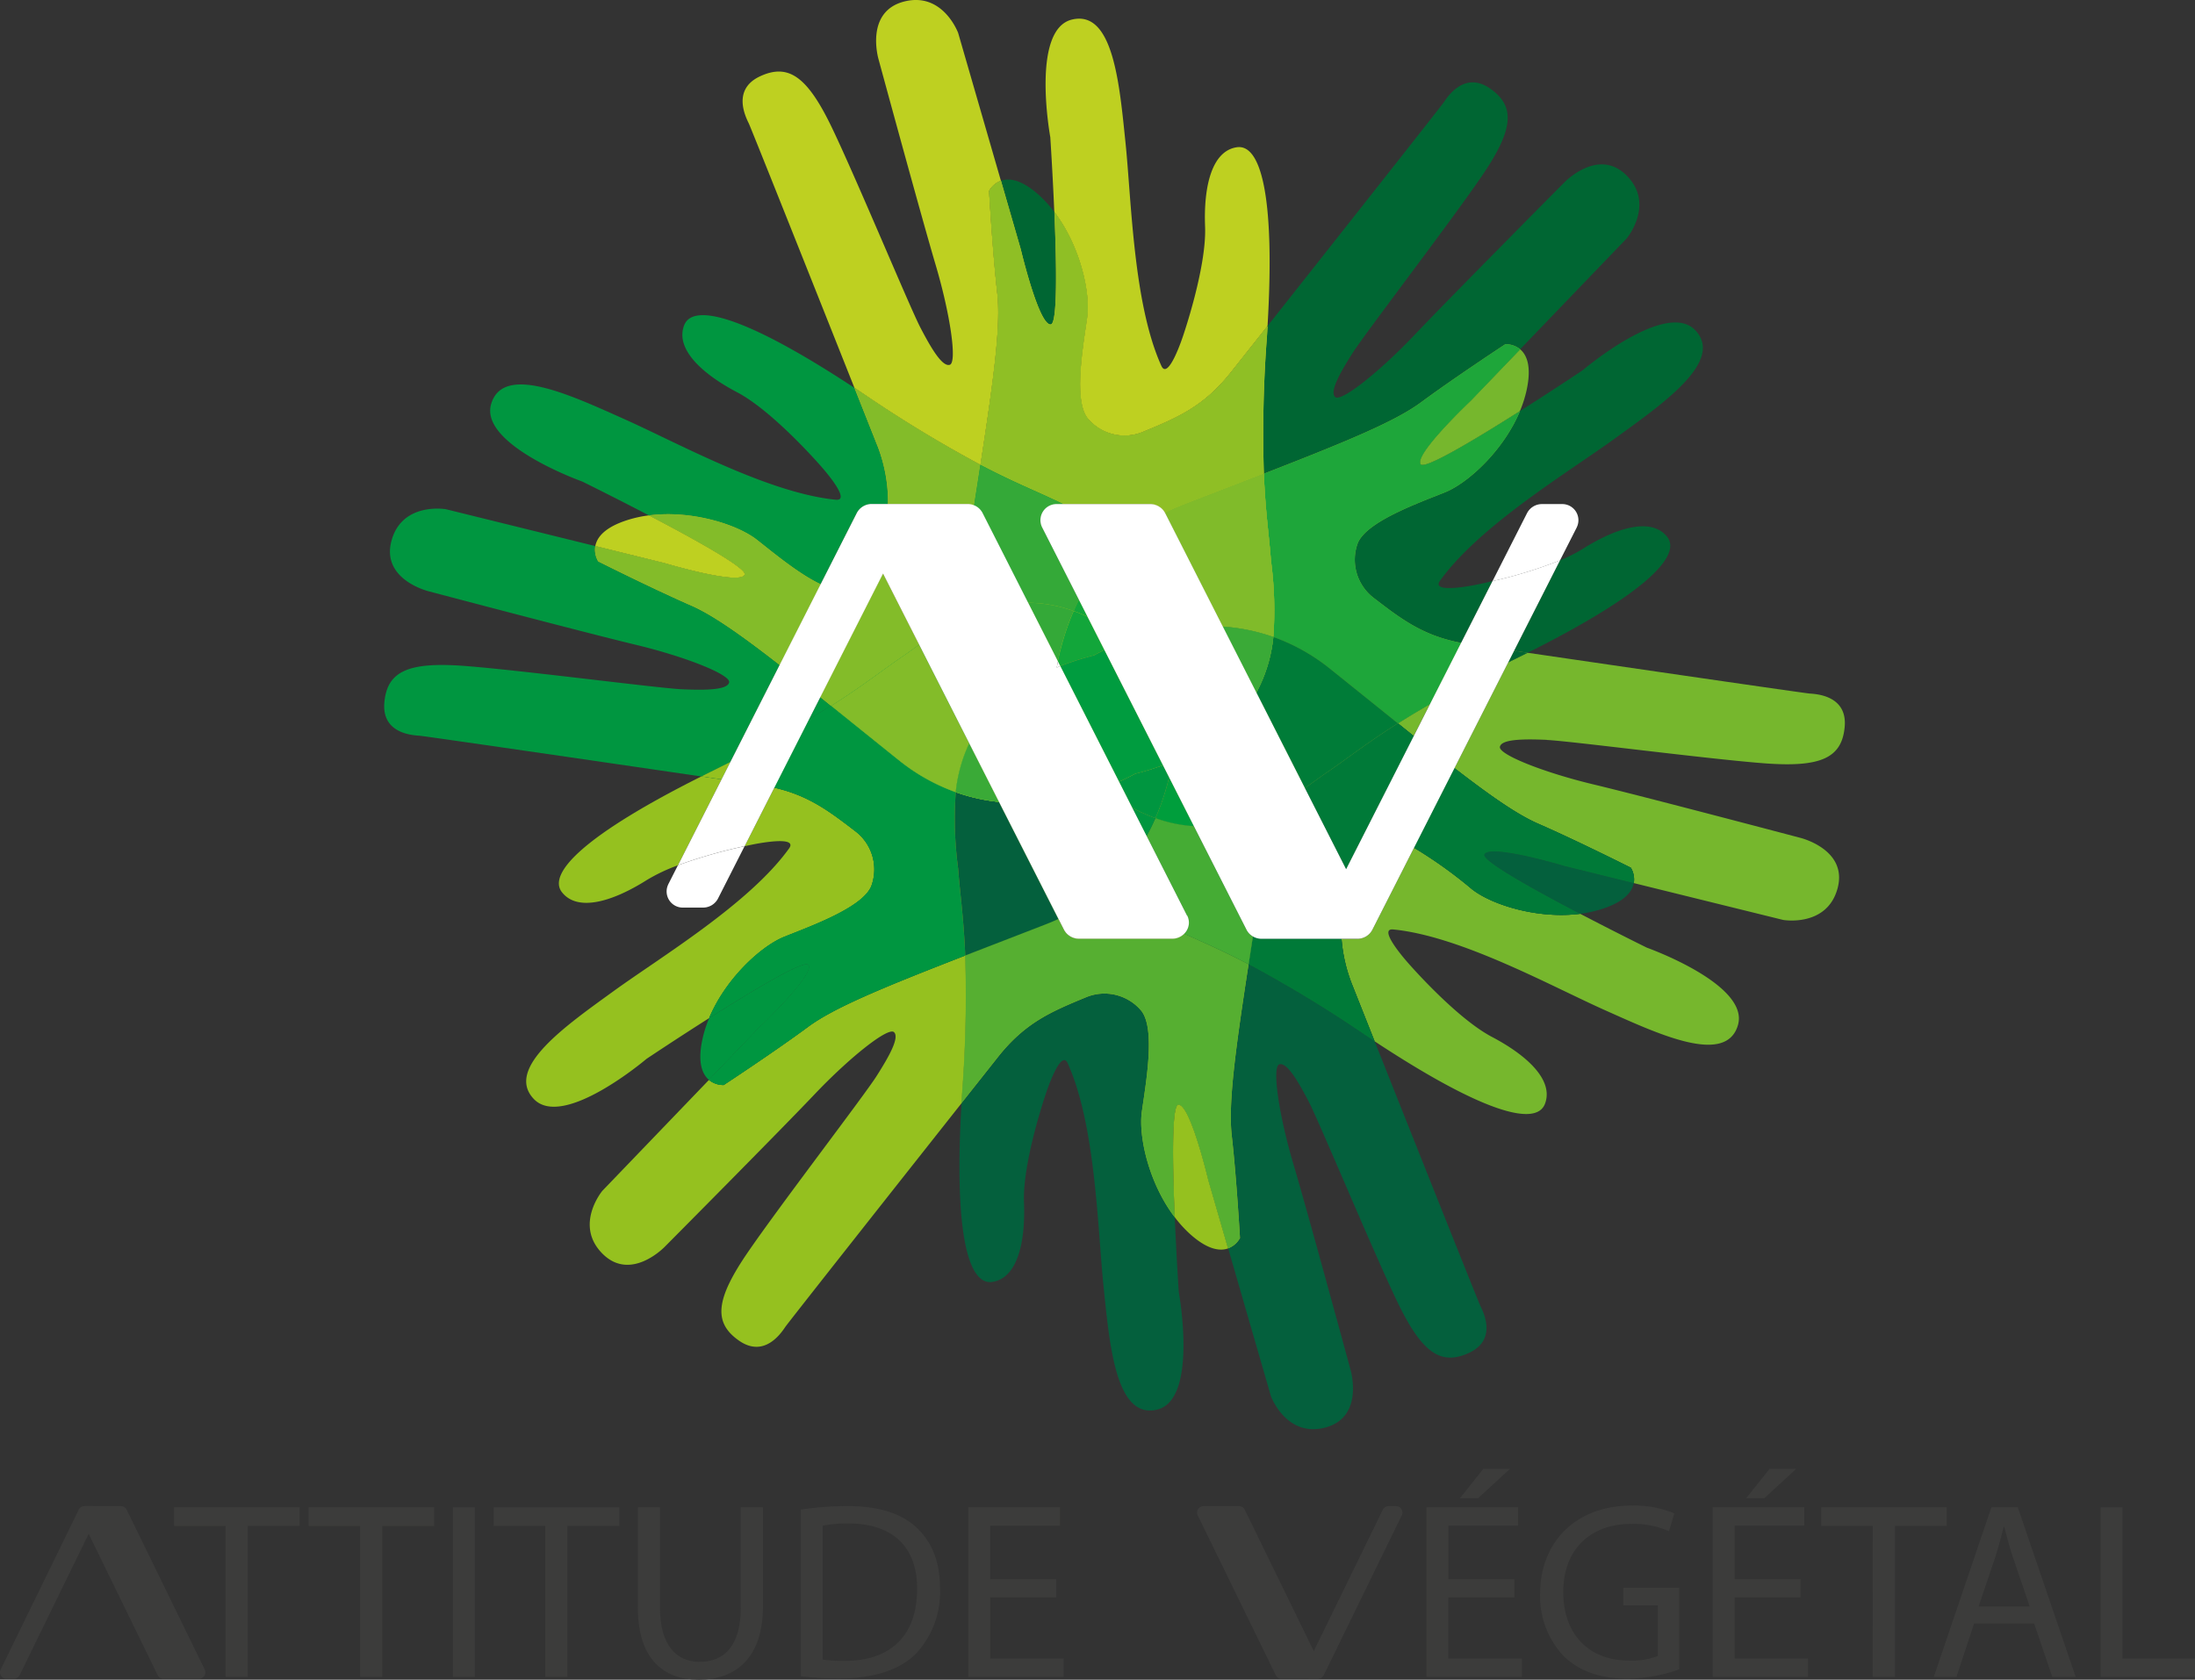 <svg xmlns="http://www.w3.org/2000/svg" width="299.165" height="229" viewBox="0 0 299.165 229"><rect x="0" y="0" width="299.165" height="229" fill="#333333" stroke="none"/><g id="logo_AV_final" data-name="logo AV final" transform="translate(39.999 0.007)"><g id="Calque_1" data-name="Calque 1" transform="translate(-39.999 -0.007)"><g id="Groupe_1" data-name="Groupe 1" transform="translate(52.366)"><path id="Tracé_1" data-name="Tracé 1" d="M324.4 46.462c-.577 4.024-1.864 11.222.063 13.7A6.546 6.546.0 00332.068 62c4.672-1.927 8.218-3.425 11.906-8.07.814-1.024 2.647-3.34 5.021-6.344 1.046-17.7-.917-24.859-4.194-24.367-3.367.505-4.538 5.253-4.319 10.829s-3.014 14.929-3.014 14.929-2 6.139-2.946 4.042c-3.827-8.455-4.069-22.552-4.891-30.474s-1.663-18.1-7.3-16.731-2.946 16.033-2.946 16.033.317 4.775.545 10.194c3.51 4.614 4.958 10.985 4.467 14.415z" transform="translate(-228.602 -3.143)" fill="#bed021"/><path id="Tracé_2" data-name="Tracé 2" d="M258.806 63.368c1.82-11.808 2.79-19.006 2.289-23.4-.644-5.683-1.118-13.941-1.118-13.941a3.1 3.1.0 011.614-1.395L255.766 4.489S253.678-1.2 248.34.219s-3.425 7.865-3.425 7.865 5.786 21.3 7.775 28.006 2.96 13.31 1.936 13.637-2.562-2.289-4.01-5.075-8.692-20.236-12.04-27.215-5.915-8.844-9.8-7.046-1.963 5.562-1.551 6.42c.322.666 9.394 23.446 14.4 36.054.389.259.782.519 1.185.787a175.262 175.262.0 0015.99 9.716z" transform="translate(-177.539 0.007)" fill="#bed021"/><path id="Tracé_3" data-name="Tracé 3" d="M201.837 165.219c.344-.858-6.787-4.811-13.042-8.079a16.067 16.067.0 00-2.924.635c-3.17 1.006-4.18 2.4-4.391 3.55l9.438 2.329s10.31 3.085 10.923 1.569z" transform="translate(-152.707 -86.879)" fill="#bed021"/><path id="Tracé_4" data-name="Tracé 4" d="M185.8 126.735c2.267 1.779 5.732 4.663 8.669 6.045l4.923-9.7a2.293 2.293.0 012.048-1.23h2.209a21.107 21.107.0 00-1.592-8.325c-.478-1.216-1.569-3.961-2.982-7.52-14.8-9.756-21.984-11.638-23.2-8.549-1.243 3.17 2.28 6.555 7.216 9.152s11.419 10.073 11.419 10.073 4.315 4.8 2.025 4.574c-9.237-.912-21.564-7.753-28.838-11s-16.5-7.61-18.134-2.048 12.412 10.565 12.412 10.565 4.288 2.11 9.09 4.619c5.754-.733 12 1.207 14.728 3.344z" transform="translate(-134.989 -53.126)" fill="#009640"/><path id="Tracé_5" data-name="Tracé 5" d="M164.31 189.619l6.711-13.225c-5.379-4.18-9.179-6.841-12.1-8.115-5.24-2.285-12.631-6-12.631-6a3.062 3.062.0 01-.4-2.092l-20.361-5.025s-5.969-1.033-7.413 4.3 5.1 6.9 5.1 6.9 21.34 5.642 28.141 7.27 13.006 4.091 12.778 5.142-3.264 1.073-6.4.939-21.872-2.589-29.589-3.179-10.614.7-11 4.958 3.836 4.484 4.784 4.551c.738.054 25 3.59 38.424 5.557.42-.21.841-.42 1.274-.635.934-.461 1.82-.9 2.678-1.337z" transform="translate(-117.125 -85.74)" fill="#009640"/><path id="Tracé_6" data-name="Tracé 6" d="M246.61 215.586c1.1-.653 2.1-1.265 3.022-1.847l-1.48-1.189-1.543 3.036z" transform="translate(-188.717 -117.515)" fill="#009640"/><path id="Tracé_7" data-name="Tracé 7" d="M228.22 294.087c-.572-.729-7.561 3.47-13.52 7.257a16.286 16.286.0 00-.912 2.852c-.711 3.25-.013 4.82.876 5.575l6.738-7.011S229.231 295.375 228.22 294.087z" transform="translate(-170.408 -162.551)" fill="#009640"/><path id="Tracé_8" data-name="Tracé 8" d="M181.816 163.22s7.391 3.715 12.631 6c2.92 1.274 6.72 3.93 12.1 8.115l5.584-11c-2.937-1.377-6.4-4.261-8.669-6.045-2.723-2.142-8.973-4.082-14.728-3.344 6.255 3.268 13.386 7.221 13.042 8.079-.608 1.52-10.923-1.569-10.923-1.569l-9.438-2.329a3.09 3.09.0 00.4 2.092z" transform="translate(-152.645 -86.682)" fill="#bed021"/><path id="Tracé_9" data-name="Tracé 9" d="M181.816 163.22s7.391 3.715 12.631 6c2.92 1.274 6.72 3.93 12.1 8.115l5.584-11c-2.937-1.377-6.4-4.261-8.669-6.045-2.723-2.142-8.973-4.082-14.728-3.344 6.255 3.268 13.386 7.221 13.042 8.079-.608 1.52-10.923-1.569-10.923-1.569l-9.438-2.329a3.09 3.09.0 00.4 2.092z" transform="translate(-152.645 -86.682)" fill="#83bc29"/><path id="Tracé_10" data-name="Tracé 10" d="M265.049 134.1h10.842a2.28 2.28.0 01.9.183q.456-2.917.858-5.526a174.645 174.645.0 01-15.988-9.716c-.4-.268-.8-.528-1.185-.787 1.413 3.559 2.5 6.309 2.982 7.52a21.108 21.108.0 011.592 8.325z" transform="translate(-196.386 -65.377)" fill="#bed021"/><path id="Tracé_11" data-name="Tracé 11" d="M265.049 134.1h10.842a2.28 2.28.0 01.9.183q.456-2.917.858-5.526a174.645 174.645.0 01-15.988-9.716c-.4-.268-.8-.528-1.185-.787 1.413 3.559 2.5 6.309 2.982 7.52a21.108 21.108.0 011.592 8.325z" transform="translate(-196.386 -65.377)" fill="#83bc29"/><path id="Tracé_12" data-name="Tracé 12" d="M263.518 184.614 258.6 174.93l-8.54 16.824c.483.389.979.782 1.48 1.189 4.417-2.794 6.939-4.838 9.8-6.783.621-.42 1.35-.957 2.173-1.542z" transform="translate(-190.624 -96.715)" fill="#bed021"/><path id="Tracé_13" data-name="Tracé 13" d="M263.518 184.614 258.6 174.93l-8.54 16.824c.483.389.979.782 1.48 1.189 4.417-2.794 6.939-4.838 9.8-6.783.621-.42 1.35-.957 2.173-1.542z" transform="translate(-190.624 -96.715)" fill="#83bc29"/><path id="Tracé_14" data-name="Tracé 14" d="M358.3 336.865c-.917.13-.774 8.271-.478 15.322a16.5 16.5.0 002.012 2.231c2.459 2.24 4.167 2.419 5.267 2.03l-2.7-9.34s-2.486-10.476-4.1-10.243z" transform="translate(-250.082 -186.247)" fill="#95c11f"/><path id="Tracé_15" data-name="Tracé 15" d="M230.957 291.36c-11.137 4.328-17.853 7.087-21.407 9.716-4.6 3.4-11.513 7.941-11.513 7.941a3.081 3.081.0 01-2.012-.7l-14.531 15.121s-3.876 4.654.013 8.566 8.522-.966 8.522-.966S205.584 315.374 210.4 310.3s10.046-9.219 10.842-8.495-.7 3.362-2.388 6.014-13.185 17.646-17.554 24.031-4.7 9.546-1.2 12 5.8-1.082 6.335-1.864c.416-.613 15.608-19.856 24.023-30.5.027-.469.058-.939.089-1.422a176.278 176.278.0 00.42-18.707z" transform="translate(-151.764 -161.089)" fill="#95c11f"/><path id="Tracé_16" data-name="Tracé 16" d="M189.8 236.73c-15.85 7.941-21.072 13.221-19 15.814 2.124 2.665 6.818 1.306 11.535-1.672a24.136 24.136.0 014.265-2.021l5.946-11.719-2.745-.4z" transform="translate(-146.561 -130.884)" fill="#95c11f"/><path id="Tracé_17" data-name="Tracé 17" d="M195.61 260.505c3.774-1.511 10.65-4 11.839-6.9a6.55 6.55.0 00-2.209-7.507c-3.541-2.723-6.358-4.856-11.017-5.915l-4.046 7.976c.68-.148 1.082-.228 1.082-.228s6.318-1.337 4.976.532c-5.41 7.543-17.5 14.8-23.947 19.476s-14.839 10.489-10.842 14.683 15.358-5.468 15.358-5.468 3.97-2.66 8.544-5.562c2.24-5.352 7.046-9.792 10.261-11.084z" transform="translate(-141.056 -132.792)" fill="#95c11f"/><path id="Tracé_18" data-name="Tracé 18" d="M217.772 232.33c-.858.434-1.744.876-2.678 1.337-.434.215-.854.425-1.274.635l2.745.4 1.2-2.374z" transform="translate(-170.587 -128.452)" fill="#009640"/><path id="Tracé_19" data-name="Tracé 19" d="M217.772 232.33c-.858.434-1.744.876-2.678 1.337-.434.215-.854.425-1.274.635l2.745.4 1.2-2.374z" transform="translate(-170.587 -128.452)" fill="#95c11f"/><path id="Tracé_20" data-name="Tracé 20" d="M218.116 266.9s6.917-4.543 11.513-7.941c3.554-2.624 10.27-5.388 21.407-9.716-.21-5.222-.72-8.428-.97-11.879a50.434 50.434.0 01-.322-10.391 26.591 26.591.0 01-7.811-4.4c-3.4-2.727-6.434-5.182-9.17-7.377-.921.581-1.918 1.194-3.022 1.847l-4.73 9.318c4.659 1.06 7.471 3.192 11.017 5.915a6.55 6.55.0 012.209 7.507c-1.189 2.906-8.066 5.392-11.839 6.9-3.215 1.288-8.021 5.732-10.261 11.084 5.96-3.783 12.948-7.985 13.52-7.257 1.01 1.288-6.818 8.674-6.818 8.674L216.1 266.2a3.081 3.081.0 002.012.7z" transform="translate(-171.848 -118.98)" fill="#009640"/><path id="Tracé_21" data-name="Tracé 21" d="M218.116 266.9s6.917-4.543 11.513-7.941c3.554-2.624 10.27-5.388 21.407-9.716-.21-5.222-.72-8.428-.97-11.879a50.434 50.434.0 01-.322-10.391 26.591 26.591.0 01-7.811-4.4c-3.4-2.727-6.434-5.182-9.17-7.377-.921.581-1.918 1.194-3.022 1.847l-4.73 9.318c4.659 1.06 7.471 3.192 11.017 5.915a6.55 6.55.0 012.209 7.507c-1.189 2.906-8.066 5.392-11.839 6.9-3.215 1.288-8.021 5.732-10.261 11.084 5.96-3.783 12.948-7.985 13.52-7.257 1.01 1.288-6.818 8.674-6.818 8.674L216.1 266.2a3.081 3.081.0 002.012.7z" transform="translate(-171.848 -118.98)" fill="#009640"/><path id="Tracé_22" data-name="Tracé 22" d="M265.353 196.59c-.827.586-1.551 1.122-2.173 1.542-2.861 1.945-5.388 3.988-9.8 6.783 2.732 2.2 5.772 4.65 9.17 7.377a26.637 26.637.0 007.811 4.4 20.82 20.82.0 011.833-6.639l-6.836-13.462z" transform="translate(-192.46 -108.691)" fill="#bed021"/><path id="Tracé_23" data-name="Tracé 23" d="M265.353 196.59c-.827.586-1.551 1.122-2.173 1.542-2.861 1.945-5.388 3.988-9.8 6.783 2.732 2.2 5.772 4.65 9.17 7.377a26.637 26.637.0 007.811 4.4 20.82 20.82.0 011.833-6.639l-6.836-13.462z" transform="translate(-192.46 -108.691)" fill="#009640"/><path id="Tracé_24" data-name="Tracé 24" d="M265.353 196.59c-.827.586-1.551 1.122-2.173 1.542-2.861 1.945-5.388 3.988-9.8 6.783 2.732 2.2 5.772 4.65 9.17 7.377a26.637 26.637.0 007.811 4.4 20.82 20.82.0 011.833-6.639l-6.836-13.462z" transform="translate(-192.46 -108.691)" fill="#83bc29"/><path id="Tracé_25" data-name="Tracé 25" d="M452.485 260.036c-.344.858 6.787 4.811 13.042 8.079a16.066 16.066.0 002.924-.635c3.17-1.006 4.18-2.4 4.391-3.55L463.4 261.6s-10.31-3.085-10.923-1.569z" transform="translate(-302.538 -143.536)" fill="#04603d"/><path id="Tracé_26" data-name="Tracé 26" d="M377.185 294.03c-1.82 11.808-2.79 19.006-2.289 23.4.644 5.683 1.118 13.941 1.118 13.941a3.1 3.1.0 01-1.614 1.395l5.826 20.146s2.088 5.687 7.426 4.27 3.425-7.865 3.425-7.865-5.785-21.3-7.775-28.006-2.96-13.31-1.936-13.637 2.562 2.289 4.01 5.075 8.692 20.236 12.04 27.215 5.915 8.844 9.8 7.046 1.963-5.562 1.551-6.42c-.322-.666-9.394-23.446-14.4-36.054-.389-.259-.782-.519-1.185-.787a175.26 175.26.0 00-15.988-9.716z" transform="translate(-259.372 -162.565)" fill="#04603d"/><path id="Tracé_27" data-name="Tracé 27" d="M317.356 319c.577-4.024 1.864-11.222-.063-13.7a6.546 6.546.0 00-7.605-1.838c-4.672 1.931-8.218 3.425-11.906 8.07-.814 1.024-2.647 3.34-5.021 6.344-1.046 17.7.917 24.859 4.194 24.367 3.367-.505 4.538-5.253 4.319-10.829s3.013-14.929 3.013-14.929 2-6.139 2.946-4.042c3.827 8.455 4.069 22.552 4.891 30.475s1.663 18.1 7.3 16.731 2.946-16.033 2.946-16.033-.317-4.775-.545-10.194c-3.51-4.614-4.958-10.985-4.467-14.415z" transform="translate(-214.077 -167.474)" fill="#04603d"/><path id="Tracé_28" data-name="Tracé 28" d="M331.053 323.726s-.474-8.258-1.118-13.941c-.5-4.391.469-11.589 2.289-23.4-3.639-1.909-6.3-3.04-8.777-4.167a2.3 2.3.0 01-1.659.693h-12.7a2.288 2.288.0 01-2.048-1.23l-.751-1.475c-.554.255-1.122.5-1.717.733-4.064 1.578-7.708 2.982-10.976 4.252a173.883 173.883.0 01-.42 18.707c-.031.483-.058.952-.089 1.422 2.374-3 4.212-5.321 5.021-6.344 3.689-4.645 7.239-6.139 11.906-8.07a6.549 6.549.0 017.605 1.838c1.923 2.481.635 9.68.063 13.7-.492 3.429.957 9.8 4.467 14.415-.3-7.051-.438-15.188.478-15.322 1.618-.232 4.1 10.243 4.1 10.243l2.7 9.34a3.082 3.082.0 001.614-1.395z" transform="translate(-214.416 -154.924)" fill="#95c11f"/><path id="Tracé_29" data-name="Tracé 29" d="M331.053 323.726s-.474-8.258-1.118-13.941c-.5-4.391.469-11.589 2.289-23.4-3.639-1.909-6.3-3.04-8.777-4.167a2.3 2.3.0 01-1.659.693h-12.7a2.288 2.288.0 01-2.048-1.23l-.751-1.475c-.554.255-1.122.5-1.717.733-4.064 1.578-7.708 2.982-10.976 4.252a173.883 173.883.0 01-.42 18.707c-.031.483-.058.952-.089 1.422 2.374-3 4.212-5.321 5.021-6.344 3.689-4.645 7.239-6.139 11.906-8.07a6.549 6.549.0 017.605 1.838c1.923 2.481.635 9.68.063 13.7-.492 3.429.957 9.8 4.467 14.415-.3-7.051-.438-15.188.478-15.322 1.618-.232 4.1 10.243 4.1 10.243l2.7 9.34a3.082 3.082.0 001.614-1.395z" transform="translate(-214.416 -154.924)" fill="#56af31"/><path id="Tracé_30" data-name="Tracé 30" d="M291.137 241.55a51.083 51.083.0 00.322 10.391c.255 3.452.76 6.657.97 11.88 3.268-1.27 6.912-2.674 10.976-4.252.59-.228 1.162-.474 1.717-.733l-8.106-15.957A25.8 25.8.0 01291.137 241.55z" transform="translate(-213.241 -133.549)" fill="#009640"/><path id="Tracé_31" data-name="Tracé 31" d="M291.137 241.55a51.083 51.083.0 00.322 10.391c.255 3.452.76 6.657.97 11.88 3.268-1.27 6.912-2.674 10.976-4.252.59-.228 1.162-.474 1.717-.733l-8.106-15.957A25.8 25.8.0 01291.137 241.55z" transform="translate(-213.241 -133.549)" fill="#95c11f"/><path id="Tracé_32" data-name="Tracé 32" d="M291.137 241.55a51.083 51.083.0 00.322 10.391c.255 3.452.76 6.657.97 11.88 3.268-1.27 6.912-2.674 10.976-4.252.59-.228 1.162-.474 1.717-.733l-8.106-15.957A25.8 25.8.0 01291.137 241.55z" transform="translate(-213.241 -133.549)" fill="#04603d"/><path id="Tracé_33" data-name="Tracé 33" d="M293.183 226.7a20.591 20.591.0 00-1.833 6.639 25.853 25.853.0 005.879 1.328l-4.046-7.967z" transform="translate(-213.454 -125.339)" fill="#bed021"/><path id="Tracé_34" data-name="Tracé 34" d="M293.183 226.7a20.591 20.591.0 00-1.833 6.639 25.853 25.853.0 005.879 1.328l-4.046-7.967z" transform="translate(-213.454 -125.339)" fill="#009640"/><path id="Tracé_35" data-name="Tracé 35" d="M293.183 226.7a20.591 20.591.0 00-1.833 6.639 25.853 25.853.0 005.879 1.328l-4.046-7.967z" transform="translate(-213.454 -125.339)" fill="#95c11f"/><path id="Tracé_36" data-name="Tracé 36" d="M293.183 226.7a20.591 20.591.0 00-1.833 6.639 25.853 25.853.0 005.879 1.328l-4.046-7.967z" transform="translate(-213.454 -125.339)" fill="#3aaa37"/><path id="Tracé_37" data-name="Tracé 37" d="M430.512 214.66c-1.654.952-3.1 1.829-4.382 2.638l2.159 1.73 2.218-4.368z" transform="translate(-287.973 -118.682)" fill="#76b82d"/><path id="Tracé_38" data-name="Tracé 38" d="M455.969 210.928c3.134.139 21.872 2.589 29.589 3.179s10.614-.7 11-4.958-3.836-4.484-4.784-4.551c-.738-.054-25-3.59-38.424-5.557-.42.21-.841.42-1.274.635-.474.232-.934.461-1.39.689l-7.315 14.4c5.021 3.876 8.616 6.362 11.41 7.583 5.24 2.285 12.631 6 12.631 6a3.061 3.061.0 01.4 2.092l20.361 5.025s5.969 1.033 7.413-4.3-5.1-6.9-5.1-6.9-21.34-5.642-28.141-7.27-13.006-4.091-12.778-5.142 3.264-1.073 6.4-.939z" transform="translate(-297.505 -110.046)" fill="#76b72d"/><path id="Tracé_39" data-name="Tracé 39" d="M432.979 122.184c.572.729 7.56-3.47 13.52-7.256a16.283 16.283.0 00.912-2.853c.711-3.25.013-4.82-.876-5.575l-6.738 7.011S431.968 120.9 432.979 122.184z" transform="translate(-291.71 -58.88)" fill="#76b72d"/><path id="Tracé_40" data-name="Tracé 40" d="M426.74 264.15a61.2 61.2.0 00-7.909-5.66l-5.683 11.186a2.293 2.293.0 01-2.048 1.23H408.95a21.58 21.58.0 001.534 6.456c.478 1.216 1.569 3.961 2.982 7.52 14.8 9.756 21.984 11.638 23.2 8.549 1.243-3.17-2.28-6.555-7.216-9.152s-11.419-10.073-11.419-10.073-4.315-4.8-2.025-4.574c9.237.912 21.564 7.753 28.838 11s16.5 7.61 18.134 2.048-12.412-10.565-12.412-10.565-4.288-2.11-9.09-4.619c-5.754.733-12-1.207-14.728-3.344z" transform="translate(-278.474 -142.915)" fill="#76b72d"/><path id="Tracé_41" data-name="Tracé 41" d="M397.79 229.387l5.62 11.066 9.219-18.152-2.159-1.73c-4.417 2.794-6.939 4.838-9.8 6.783-.791.536-1.753 1.256-2.875 2.039z" transform="translate(-272.304 -121.949)" fill="#04603d"/><path id="Tracé_42" data-name="Tracé 42" d="M397.79 229.387l5.62 11.066 9.219-18.152-2.159-1.73c-4.417 2.794-6.939 4.838-9.8 6.783-.791.536-1.753 1.256-2.875 2.039z" transform="translate(-272.304 -121.949)" fill="#007a38"/><path id="Tracé_43" data-name="Tracé 43" d="M393.288 285.867h-10.9a2.362 2.362.0 01-1.176-.317c-.206 1.314-.4 2.575-.586 3.791a174.642 174.642.0 0115.988 9.716c.4.268.8.528 1.185.787-1.413-3.559-2.5-6.309-2.982-7.52A21.581 21.581.0 01393.288 285.867z" transform="translate(-262.816 -157.877)" fill="#04603d"/><path id="Tracé_44" data-name="Tracé 44" d="M393.288 285.867h-10.9a2.362 2.362.0 01-1.176-.317c-.206 1.314-.4 2.575-.586 3.791a174.642 174.642.0 0115.988 9.716c.4.268.8.528 1.185.787-1.413-3.559-2.5-6.309-2.982-7.52A21.581 21.581.0 01393.288 285.867z" transform="translate(-262.816 -157.877)" fill="#007a38"/><path id="Tracé_45" data-name="Tracé 45" d="M460.6 247.793s-7.391-3.715-12.631-6c-2.794-1.216-6.394-3.7-11.41-7.583l-5.513 10.856a60.564 60.564.0 017.909 5.66c2.723 2.142 8.973 4.082 14.728 3.344-6.255-3.268-13.386-7.221-13.042-8.079.608-1.52 10.923 1.569 10.923 1.569l9.438 2.329a3.09 3.09.0 00-.4-2.092z" transform="translate(-290.693 -129.491)" fill="#04603d"/><path id="Tracé_46" data-name="Tracé 46" d="M460.6 247.793s-7.391-3.715-12.631-6c-2.794-1.216-6.394-3.7-11.41-7.583l-5.513 10.856a60.564 60.564.0 017.909 5.66c2.723 2.142 8.973 4.082 14.728 3.344-6.255-3.268-13.386-7.221-13.042-8.079.608-1.52 10.923 1.569 10.923 1.569l9.438 2.329a3.09 3.09.0 00-.4-2.092z" transform="translate(-290.693 -129.491)" fill="#007a38"/><path id="Tracé_47" data-name="Tracé 47" d="M363.144 264.678l-7.176-14.133a18.939 18.939.0 01-5.24-1.1q-.53 1.214-1.2 2.441l5.517 10.869a2.121 2.121.0 01-.393 2.464c2.481 1.127 5.137 2.258 8.777 4.167q.282-1.817.586-3.791a2.22 2.22.0 01-.876-.917z" transform="translate(-245.621 -137.917)" fill="#95c11f"/><path id="Tracé_48" data-name="Tracé 48" d="M363.144 264.678l-7.176-14.133a18.939 18.939.0 01-5.24-1.1q-.53 1.214-1.2 2.441l5.517 10.869a2.121 2.121.0 01-.393 2.464c2.481 1.127 5.137 2.258 8.777 4.167q.282-1.817.586-3.791a2.22 2.22.0 01-.876-.917z" transform="translate(-245.621 -137.917)" fill="#04603d"/><path id="Tracé_49" data-name="Tracé 49" d="M363.144 264.678l-7.176-14.133a18.939 18.939.0 01-5.24-1.1q-.53 1.214-1.2 2.441l5.517 10.869a2.121 2.121.0 01-.393 2.464c2.481 1.127 5.137 2.258 8.777 4.167q.282-1.817.586-3.791a2.22 2.22.0 01-.876-.917z" transform="translate(-245.621 -137.917)" fill="#45ac34"/><path id="Tracé_50" data-name="Tracé 50" d="M347.1 250.123q.671-1.227 1.2-2.441a22.594 22.594.0 01-3.161-1.422z" transform="translate(-243.194 -136.153)" fill="#009640"/><path id="Tracé_51" data-name="Tracé 51" d="M347.1 250.123q.671-1.227 1.2-2.441a22.594 22.594.0 01-3.161-1.422z" transform="translate(-243.194 -136.153)" fill="#95c11f"/><path id="Tracé_52" data-name="Tracé 52" d="M347.1 250.123q.671-1.227 1.2-2.441a22.594 22.594.0 01-3.161-1.422z" transform="translate(-243.194 -136.153)" fill="#04603d"/><path id="Tracé_53" data-name="Tracé 53" d="M347.1 250.123q.671-1.227 1.2-2.441a22.594 22.594.0 01-3.161-1.422z" transform="translate(-243.194 -136.153)" fill="#009640"/><path id="Tracé_54" data-name="Tracé 54" d="M385.143 78.446C396.28 74.118 403 71.359 406.55 68.73c4.6-3.4 11.513-7.941 11.513-7.941a3.081 3.081.0 012.012.7L434.606 46.37s3.876-4.654-.013-8.566-8.522.966-8.522.966-15.555 15.662-20.365 20.737S395.659 68.726 394.863 68s.7-3.362 2.388-6.014 13.18-17.645 17.549-24.03 4.7-9.546 1.2-12-5.8 1.082-6.335 1.864c-.416.613-15.608 19.856-24.023 30.5-.027.469-.058.939-.089 1.422a176.286 176.286.0 00-.42 18.707z" transform="translate(-265.255 -13.872)" fill="#063"/><path id="Tracé_55" data-name="Tracé 55" d="M311.93 74.493c.917-.13.773-8.271.478-15.322a16.491 16.491.0 00-2.012-2.231c-2.459-2.24-4.167-2.419-5.267-2.03l2.7 9.34s2.481 10.476 4.1 10.243z" transform="translate(-221.072 -30.267)" fill="#063"/><path id="Tracé_56" data-name="Tracé 56" d="M463.4 177.719c15.85-7.941 21.072-13.221 19-15.814-2.124-2.665-6.818-1.306-11.535 1.672a20.8 20.8.0 01-3.063 1.542l-6.259 12.327C462.13 177.531 462.747 177.625 463.4 177.719z" transform="translate(-307.551 -88.725)" fill="#063"/><path id="Tracé_57" data-name="Tracé 57" d="M425.232 121.489c-3.774 1.511-10.65 4-11.839 6.9A6.55 6.55.0 00415.6 135.9c3.756 2.888 6.689 5.115 11.879 6.1l4.27-8.406c-1.319.309-2.168.474-2.168.474s-6.318 1.337-4.976-.532c5.41-7.543 17.5-14.8 23.947-19.476s14.839-10.489 10.842-14.683-15.358 5.468-15.358 5.468-3.97 2.66-8.544 5.562c-2.24 5.352-7.046 9.792-10.261 11.084z" transform="translate(-280.709 -54.358)" fill="#063"/><path id="Tracé_58" data-name="Tracé 58" d="M300.061 56.5s.474 8.258 1.118 13.941c.5 4.391-.469 11.589-2.289 23.4 4.627 2.428 7.659 3.59 10.775 5.1.165.08.34.161.523.246h11.835a2.293 2.293.0 012.034 1.207c.787-.393 1.61-.765 2.481-1.1 4.064-1.578 7.708-2.982 10.976-4.252a173.861 173.861.0 01.42-18.707c.031-.483.058-.952.089-1.422-2.374 3-4.212 5.321-5.021 6.344-3.689 4.645-7.239 6.139-11.906 8.07a6.553 6.553.0 01-7.605-1.838c-1.923-2.481-.635-9.68-.063-13.7.492-3.429-.957-9.8-4.467-14.415.3 7.051.438 15.188-.478 15.322-1.618.232-4.1-10.243-4.1-10.243l-2.7-9.34a3.081 3.081.0 00-1.614 1.395z" transform="translate(-217.622 -30.467)" fill="#bed021"/><path id="Tracé_59" data-name="Tracé 59" d="M300.061 56.5s.474 8.258 1.118 13.941c.5 4.391-.469 11.589-2.289 23.4 4.627 2.428 7.659 3.59 10.775 5.1.165.08.34.161.523.246h11.835a2.293 2.293.0 012.034 1.207c.787-.393 1.61-.765 2.481-1.1 4.064-1.578 7.708-2.982 10.976-4.252a173.861 173.861.0 01.42-18.707c.031-.483.058-.952.089-1.422-2.374 3-4.212 5.321-5.021 6.344-3.689 4.645-7.239 6.139-11.906 8.07a6.553 6.553.0 01-7.605-1.838c-1.923-2.481-.635-9.68-.063-13.7.492-3.429-.957-9.8-4.467-14.415.3 7.051.438 15.188-.478 15.322-1.618.232-4.1-10.243-4.1-10.243l-2.7-9.34a3.081 3.081.0 00-1.614 1.395z" transform="translate(-217.622 -30.467)" fill="#8fbf25"/><path id="Tracé_60" data-name="Tracé 60" d="M298.1 148.328l6.21 12.233a18.6 18.6.0 016.206 1.131c.219-.505.46-1.01.715-1.52l-5.039-9.917a2.2 2.2.0 012.048-3.152h.863c-.183-.085-.358-.165-.523-.246-3.116-1.507-6.148-2.669-10.775-5.1q-.4 2.609-.858 5.526a2.224 2.224.0 011.145 1.051z" transform="translate(-216.55 -78.376)" fill="#bed021"/><path id="Tracé_61" data-name="Tracé 61" d="M298.1 148.328l6.21 12.233a18.6 18.6.0 016.206 1.131c.219-.505.46-1.01.715-1.52l-5.039-9.917a2.2 2.2.0 012.048-3.152h.863c-.183-.085-.358-.165-.523-.246-3.116-1.507-6.148-2.669-10.775-5.1q-.4 2.609-.858 5.526a2.224 2.224.0 011.145 1.051z" transform="translate(-216.55 -78.376)" fill="#009640"/><path id="Tracé_62" data-name="Tracé 62" d="M298.1 148.328l6.21 12.233a18.6 18.6.0 016.206 1.131c.219-.505.46-1.01.715-1.52l-5.039-9.917a2.2 2.2.0 012.048-3.152h.863c-.183-.085-.358-.165-.523-.246-3.116-1.507-6.148-2.669-10.775-5.1q-.4 2.609-.858 5.526a2.224 2.224.0 011.145 1.051z" transform="translate(-216.55 -78.376)" fill="#34a938"/><path id="Tracé_63" data-name="Tracé 63" d="M319.626 184.931a18.614 18.614.0 00-6.206-1.131l4.06 7.99a34.239 34.239.0 012.151-6.859z" transform="translate(-225.656 -101.619)" fill="#bed021"/><path id="Tracé_64" data-name="Tracé 64" d="M319.626 184.931a18.614 18.614.0 00-6.206-1.131l4.06 7.99a34.239 34.239.0 012.151-6.859z" transform="translate(-225.656 -101.619)" fill="#009640"/><path id="Tracé_65" data-name="Tracé 65" d="M319.626 184.931a18.614 18.614.0 00-6.206-1.131l4.06 7.99a34.239 34.239.0 012.151-6.859z" transform="translate(-225.656 -101.619)" fill="#95c11f"/><path id="Tracé_66" data-name="Tracé 66" d="M319.626 184.931a18.614 18.614.0 00-6.206-1.131l4.06 7.99a34.239 34.239.0 012.151-6.859z" transform="translate(-225.656 -101.619)" fill="#34a938"/><path id="Tracé_67" data-name="Tracé 67" d="M418.19 104.938s-6.917 4.543-11.513 7.941c-3.554 2.624-10.27 5.388-21.407 9.716.21 5.222.72 8.428.97 11.88a50.432 50.432.0 01.322 10.391 26.592 26.592.0 017.811 4.4c3.4 2.727 6.434 5.182 9.17 7.377 1.283-.809 2.723-1.686 4.382-2.638l4.239-8.343c-5.191-.984-8.124-3.21-11.88-6.1a6.55 6.55.0 01-2.209-7.507c1.189-2.906 8.066-5.392 11.839-6.9 3.215-1.288 8.021-5.732 10.261-11.084-5.96 3.782-12.948 7.985-13.52 7.256-1.01-1.288 6.818-8.674 6.818-8.674l6.738-7.011a3.081 3.081.0 00-2.012-.7z" transform="translate(-265.382 -58.016)" fill="#76b72d"/><path id="Tracé_68" data-name="Tracé 68" d="M418.19 104.938s-6.917 4.543-11.513 7.941c-3.554 2.624-10.27 5.388-21.407 9.716.21 5.222.72 8.428.97 11.88a50.432 50.432.0 01.322 10.391 26.592 26.592.0 017.811 4.4c3.4 2.727 6.434 5.182 9.17 7.377 1.283-.809 2.723-1.686 4.382-2.638l4.239-8.343c-5.191-.984-8.124-3.21-11.88-6.1a6.55 6.55.0 01-2.209-7.507c1.189-2.906 8.066-5.392 11.839-6.9 3.215-1.288 8.021-5.732 10.261-11.084-5.96 3.782-12.948 7.985-13.52 7.256-1.01-1.288 6.818-8.674 6.818-8.674l6.738-7.011a3.081 3.081.0 00-2.012-.7z" transform="translate(-265.382 -58.016)" fill="#1ea63a"/><path id="Tracé_69" data-name="Tracé 69" d="M459.73 200.026c.456-.228.917-.456 1.39-.689.434-.215.854-.425 1.274-.635-.644-.094-1.261-.183-1.855-.273z" transform="translate(-306.551 -109.708)" fill="#76b72d"/><path id="Tracé_70" data-name="Tracé 70" d="M459.73 200.026c.456-.228.917-.456 1.39-.689.434-.215.854-.425 1.274-.635-.644-.094-1.261-.183-1.855-.273z" transform="translate(-306.551 -109.708)" fill="#063"/><path id="Tracé_71" data-name="Tracé 71" d="M363.044 165.273a26.116 26.116.0 016.876 1.417A51.08 51.08.0 00369.6 156.3c-.255-3.452-.76-6.657-.97-11.88-3.268 1.27-6.912 2.674-10.976 4.252-.867.335-1.695.706-2.481 1.1l.013.027z" transform="translate(-248.74 -79.846)" fill="#bed021"/><path id="Tracé_72" data-name="Tracé 72" d="M363.044 165.273a26.116 26.116.0 016.876 1.417A51.08 51.08.0 00369.6 156.3c-.255-3.452-.76-6.657-.97-11.88-3.268 1.27-6.912 2.674-10.976 4.252-.867.335-1.695.706-2.481 1.1l.013.027z" transform="translate(-248.74 -79.846)" fill="#76b72d"/><path id="Tracé_73" data-name="Tracé 73" d="M363.044 165.273a26.116 26.116.0 016.876 1.417A51.08 51.08.0 00369.6 156.3c-.255-3.452-.76-6.657-.97-11.88-3.268 1.27-6.912 2.674-10.976 4.252-.867.335-1.695.706-2.481 1.1l.013.027z" transform="translate(-248.74 -79.846)" fill="#80bb2a"/><path id="Tracé_74" data-name="Tracé 74" d="M328.015 182.93c-.255.51-.5 1.019-.715 1.52.621.224 1.247.483 1.882.778z" transform="translate(-233.33 -101.138)" fill="#bed021"/><path id="Tracé_75" data-name="Tracé 75" d="M328.015 182.93c-.255.51-.5 1.019-.715 1.52.621.224 1.247.483 1.882.778z" transform="translate(-233.33 -101.138)" fill="#009640"/><path id="Tracé_76" data-name="Tracé 76" d="M328.015 182.93c-.255.51-.5 1.019-.715 1.52.621.224 1.247.483 1.882.778z" transform="translate(-233.33 -101.138)" fill="#76b72d"/><path id="Tracé_77" data-name="Tracé 77" d="M328.015 182.93c-.255.51-.5 1.019-.715 1.52.621.224 1.247.483 1.882.778z" transform="translate(-233.33 -101.138)" fill="#12a63a"/><path id="Tracé_78" data-name="Tracé 78" d="M322.826 193.842a41.327 41.327.0 014.632-1.471s.492-.291 1.382-.711l-2.307-4.543c-.635-.3-1.265-.554-1.882-.778A34.443 34.443.0 00322.5 193.2l.326.648z" transform="translate(-230.676 -103.024)" fill="#bed021"/><path id="Tracé_79" data-name="Tracé 79" d="M322.826 193.842a41.327 41.327.0 014.632-1.471s.492-.291 1.382-.711l-2.307-4.543c-.635-.3-1.265-.554-1.882-.778A34.443 34.443.0 00322.5 193.2l.326.648z" transform="translate(-230.676 -103.024)" fill="#009640"/><path id="Tracé_80" data-name="Tracé 80" d="M322.826 193.842a41.327 41.327.0 014.632-1.471s.492-.291 1.382-.711l-2.307-4.543c-.635-.3-1.265-.554-1.882-.778A34.443 34.443.0 00322.5 193.2l.326.648z" transform="translate(-230.676 -103.024)" fill="#95c11f"/><path id="Tracé_81" data-name="Tracé 81" d="M322.826 193.842a41.327 41.327.0 014.632-1.471s.492-.291 1.382-.711l-2.307-4.543c-.635-.3-1.265-.554-1.882-.778A34.443 34.443.0 00322.5 193.2l.326.648z" transform="translate(-230.676 -103.024)" fill="#76b72d"/><path id="Tracé_82" data-name="Tracé 82" d="M322.826 193.842a41.327 41.327.0 014.632-1.471s.492-.291 1.382-.711l-2.307-4.543c-.635-.3-1.265-.554-1.882-.778A34.443 34.443.0 00322.5 193.2l.326.648z" transform="translate(-230.676 -103.024)" fill="#12a63a"/><path id="Tracé_83" data-name="Tracé 83" d="M389.607 214.818c1.118-.778 2.083-1.5 2.875-2.039 2.861-1.945 5.388-3.988 9.8-6.783-2.732-2.2-5.772-4.65-9.17-7.377a26.637 26.637.0 00-7.811-4.4 20.212 20.212.0 01-2.312 7.569l6.613 13.024z" transform="translate(-264.121 -107.381)" fill="#04603d"/><path id="Tracé_84" data-name="Tracé 84" d="M389.607 214.818c1.118-.778 2.083-1.5 2.875-2.039 2.861-1.945 5.388-3.988 9.8-6.783-2.732-2.2-5.772-4.65-9.17-7.377a26.637 26.637.0 00-7.811-4.4 20.212 20.212.0 01-2.312 7.569l6.613 13.024z" transform="translate(-264.121 -107.381)" fill="#76b72d"/><path id="Tracé_85" data-name="Tracé 85" d="M389.607 214.818c1.118-.778 2.083-1.5 2.875-2.039 2.861-1.945 5.388-3.988 9.8-6.783-2.732-2.2-5.772-4.65-9.17-7.377a26.637 26.637.0 00-7.811-4.4 20.212 20.212.0 01-2.312 7.569l6.613 13.024z" transform="translate(-264.121 -107.381)" fill="#007c38"/><path id="Tracé_86" data-name="Tracé 86" d="M377.345 200.047a20.238 20.238.0 002.312-7.569 26.115 26.115.0 00-6.876-1.417z" transform="translate(-258.476 -105.633)" fill="#bed021"/><path id="Tracé_87" data-name="Tracé 87" d="M377.345 200.047a20.238 20.238.0 002.312-7.569 26.115 26.115.0 00-6.876-1.417z" transform="translate(-258.476 -105.633)" fill="#04603d"/><path id="Tracé_88" data-name="Tracé 88" d="M377.345 200.047a20.238 20.238.0 002.312-7.569 26.115 26.115.0 00-6.876-1.417z" transform="translate(-258.476 -105.633)" fill="#76b72d"/><path id="Tracé_89" data-name="Tracé 89" d="M377.345 200.047a20.238 20.238.0 002.312-7.569 26.115 26.115.0 00-6.876-1.417z" transform="translate(-258.476 -105.633)" fill="#3aaa37"/><path id="Tracé_90" data-name="Tracé 90" d="M352.21 242.562a18.744 18.744.0 005.24 1.1L354.07 237a33.632 33.632.0 01-1.86 5.557z" transform="translate(-247.103 -131.034)" fill="#95c11f"/><path id="Tracé_91" data-name="Tracé 91" d="M352.21 242.562a18.744 18.744.0 005.24 1.1L354.07 237a33.632 33.632.0 01-1.86 5.557z" transform="translate(-247.103 -131.034)" fill="#04603d"/><path id="Tracé_92" data-name="Tracé 92" d="M352.21 242.562a18.744 18.744.0 005.24 1.1L354.07 237a33.632 33.632.0 01-1.86 5.557z" transform="translate(-247.103 -131.034)" fill="#76b72d"/><path id="Tracé_93" data-name="Tracé 93" d="M352.21 242.562a18.744 18.744.0 005.24 1.1L354.07 237a33.632 33.632.0 01-1.86 5.557z" transform="translate(-247.103 -131.034)" fill="#009e3c"/><path id="Tracé_94" data-name="Tracé 94" d="M347.1 233.33c-1.185.429-2.459.818-3.836 1.171a22.841 22.841.0 01-2.151 1.064l1.8 3.55a23.121 23.121.0 003.161 1.422 33.632 33.632.0 001.86-5.557l-.836-1.645z" transform="translate(-240.966 -129.004)" fill="#009640"/><path id="Tracé_95" data-name="Tracé 95" d="M347.1 233.33c-1.185.429-2.459.818-3.836 1.171a22.841 22.841.0 01-2.151 1.064l1.8 3.55a23.121 23.121.0 003.161 1.422 33.632 33.632.0 001.86-5.557l-.836-1.645z" transform="translate(-240.966 -129.004)" fill="#95c11f"/><path id="Tracé_96" data-name="Tracé 96" d="M347.1 233.33c-1.185.429-2.459.818-3.836 1.171a22.841 22.841.0 01-2.151 1.064l1.8 3.55a23.121 23.121.0 003.161 1.422 33.632 33.632.0 001.86-5.557l-.836-1.645z" transform="translate(-240.966 -129.004)" fill="#04603d"/><path id="Tracé_97" data-name="Tracé 97" d="M347.1 233.33c-1.185.429-2.459.818-3.836 1.171a22.841 22.841.0 01-2.151 1.064l1.8 3.55a23.121 23.121.0 003.161 1.422 33.632 33.632.0 001.86-5.557l-.836-1.645z" transform="translate(-240.966 -129.004)" fill="#76b72d"/><path id="Tracé_98" data-name="Tracé 98" d="M347.1 233.33c-1.185.429-2.459.818-3.836 1.171a22.841 22.841.0 01-2.151 1.064l1.8 3.55a23.121 23.121.0 003.161 1.422 33.632 33.632.0 001.86-5.557l-.836-1.645z" transform="translate(-240.966 -129.004)" fill="#009640"/><path id="Tracé_99" data-name="Tracé 99" d="M327.862 198.951a41.324 41.324.0 00-4.632 1.471l7.994 15.742a22.831 22.831.0 002.151-1.064c1.373-.353 2.647-.742 3.836-1.171l-7.967-15.689c-.89.42-1.382.711-1.382.711z" transform="translate(-231.08 -109.603)" fill="#bed021"/><path id="Tracé_100" data-name="Tracé 100" d="M327.862 198.951a41.324 41.324.0 00-4.632 1.471l7.994 15.742a22.831 22.831.0 002.151-1.064c1.373-.353 2.647-.742 3.836-1.171l-7.967-15.689c-.89.42-1.382.711-1.382.711z" transform="translate(-231.08 -109.603)" fill="#009640"/><path id="Tracé_101" data-name="Tracé 101" d="M327.862 198.951a41.324 41.324.0 00-4.632 1.471l7.994 15.742a22.831 22.831.0 002.151-1.064c1.373-.353 2.647-.742 3.836-1.171l-7.967-15.689c-.89.42-1.382.711-1.382.711z" transform="translate(-231.08 -109.603)" fill="#95c11f"/><path id="Tracé_102" data-name="Tracé 102" d="M327.862 198.951a41.324 41.324.0 00-4.632 1.471l7.994 15.742a22.831 22.831.0 002.151-1.064c1.373-.353 2.647-.742 3.836-1.171l-7.967-15.689c-.89.42-1.382.711-1.382.711z" transform="translate(-231.08 -109.603)" fill="#04603d"/><path id="Tracé_103" data-name="Tracé 103" d="M327.862 198.951a41.324 41.324.0 00-4.632 1.471l7.994 15.742a22.831 22.831.0 002.151-1.064c1.373-.353 2.647-.742 3.836-1.171l-7.967-15.689c-.89.42-1.382.711-1.382.711z" transform="translate(-231.08 -109.603)" fill="#76b72d"/><path id="Tracé_104" data-name="Tracé 104" d="M327.862 198.951a41.324 41.324.0 00-4.632 1.471l7.994 15.742a22.831 22.831.0 002.151-1.064c1.373-.353 2.647-.742 3.836-1.171l-7.967-15.689c-.89.42-1.382.711-1.382.711z" transform="translate(-231.08 -109.603)" fill="#009c3f"/><path id="Tracé_105" data-name="Tracé 105" d="M203.411 263.238a2.2 2.2.0 002.048 3.152h2.687a2.288 2.288.0 002.048-1.23l3.626-7.14a69.6 69.6.0 00-9.085 2.6l-1.328 2.616z" transform="translate(-164.703 -142.655)" fill="#fff"/><path id="Tracé_106" data-name="Tracé 106" d="M322.3 201.67c-.058.286-.112.568-.161.841.161-.067.322-.13.487-.192l-.326-.648z" transform="translate(-230.477 -111.5)" fill="#fff"/><path id="Tracé_107" data-name="Tracé 107" d="M276.066 209.8l-5.517-10.869-1.963-3.863-1.8-3.55-7.994-15.742c-.165.063-.326.13-.487.192.049-.273.1-.55.161-.841l-4.06-7.99-6.21-12.233a2.243 2.243.0 00-1.145-1.051 2.362 2.362.0 00-.9-.183H233.095a2.288 2.288.0 00-2.048 1.23l-4.923 9.7-5.584 11-6.711 13.225-1.2 2.374-5.946 11.719a69.6 69.6.0 019.085-2.6l4.046-7.976 4.73-9.318 1.543-3.036 8.54-16.824 4.918 9.684 6.836 13.462 4.046 7.967 8.106 15.957.751 1.475a2.293 2.293.0 002.048 1.23h12.7a2.282 2.282.0 001.659-.693 2.121 2.121.0 00.393-2.464z" transform="translate(-166.64 -84.961)" fill="#fff"/><path id="Tracé_108" data-name="Tracé 108" d="M466.465 156.852a2.2 2.2.0 00-2.048-3.152H461.73a2.288 2.288.0 00-2.048 1.23l-4.712 9.282a62.2 62.2.0 009.2-2.835l2.3-4.525z" transform="translate(-303.919 -84.977)" fill="#fff"/><path id="Tracé_109" data-name="Tracé 109" d="M378.745 164.206l-4.27 8.406-4.239 8.343-2.218 4.368L358.8 203.475l-5.62-11.066-6.613-13.024L342 170.4l-7.86-15.474-.013-.027a2.293 2.293.0 00-2.034-1.207H319.4a2.2 2.2.0 00-2.048 3.152l5.039 9.917 1.167 2.3 2.307 4.543 7.967 15.689.836 1.645 3.38 6.657 7.176 14.133a2.22 2.22.0 00.876.917 2.35 2.35.0 001.176.317h13.051a2.288 2.288.0 002.048-1.23l5.683-11.187 5.513-10.856 7.315-14.4.809-1.6 6.259-12.327a61.99 61.99.0 01-9.2 2.835z" transform="translate(-227.698 -84.972)" fill="#fff"/></g><g id="Groupe_6" data-name="Groupe 6" transform="translate(0 200.251)"><g id="Groupe_2" data-name="Groupe 2" transform="translate(23.718 5.079)"><path id="Tracé_110" data-name="Tracé 110" d="M60.078 462.16H53.05V459.62H70.165v2.539H63.1v20.58H60.078z" transform="translate(-53.05 -459.45)" fill="#3c3c3b"/><path id="Tracé_111" data-name="Tracé 111" d="M101.1 462.16H94.07V459.62h17.115v2.539h-7.069v20.58H101.1z" transform="translate(-75.73 -459.45)" fill="#3c3c3b"/><path id="Tracé_112" data-name="Tracé 112" d="M141.057 459.62v23.12H138.07V459.62z" transform="translate(-100.057 -459.45)" fill="#3c3c3b"/><path id="Tracé_113" data-name="Tracé 113" d="M157.528 462.16H150.5V459.62h17.115v2.539h-7.069v20.58h-3.018z" transform="translate(-106.93 -459.45)" fill="#3c3c3b"/><path id="Tracé_114" data-name="Tracé 114" d="M197.458 459.62v13.686c0 5.182 2.3 7.377 5.388 7.377 3.429.0 5.625-2.262 5.625-7.377V459.62h3.022V473.1c0 7.1-3.742 10.02-8.75 10.02-4.73.0-8.3-2.709-8.3-9.881V459.62z" transform="translate(-131.224 -459.45)" fill="#3c3c3b"/><path id="Tracé_115" data-name="Tracé 115" d="M244.12 459.718a42.979 42.979.0 016.349-.478c4.288.0 7.337 1 9.367 2.879 2.057 1.887 3.255 4.565 3.255 8.3a12.273 12.273.0 01-3.326 8.987c-2.164 2.159-5.732 3.326-10.225 3.326a47.492 47.492.0 01-5.419-.277V459.714zm2.987 20.446a18.676 18.676.0 003.018.174c6.38.0 9.845-3.568 9.845-9.809.031-5.455-3.054-8.92-9.367-8.92a17.121 17.121.0 00-3.5.309v18.251z" transform="translate(-158.692 -459.24)" fill="#3c3c3b"/><path id="Tracé_116" data-name="Tracé 116" d="M307.153 471.9h-8.987v8.339h10.015v2.5h-13V459.62h12.488v2.5h-9.5v7.31h8.987V471.9z" transform="translate(-186.923 -459.45)" fill="#3c3c3b"/></g><g id="Groupe_3" data-name="Groupe 3" transform="translate(194.418)"><path id="Tracé_117" data-name="Tracé 117" d="M446.813 465.406h-8.987v8.338h10.015v2.5h-13v-23.12h12.488v2.5h-9.5v7.31h8.987v2.468zm-.586-17.526-4.355 4.011H439.4l3.192-4.011z" transform="translate(-434.84 -447.88)" fill="#3c3c3b"/><path id="Tracé_118" data-name="Tracé 118" d="M488.461 481.408a21.577 21.577.0 01-7.1 1.265c-3.5.0-6.38-.894-8.642-3.049a11.887 11.887.0 01-3.228-8.607c.036-6.9 4.771-11.938 12.523-11.938a14.305 14.305.0 015.763 1.064l-.724 2.432a11.951 11.951.0 00-5.11-1c-5.625.0-9.3 3.5-9.3 9.3s3.532 9.331 8.915 9.331a9.677 9.677.0 003.979-.621V472.69h-4.7v-2.4h7.614V481.4z" transform="translate(-453.998 -454.072)" fill="#3c3c3b"/><path id="Tracé_119" data-name="Tracé 119" d="M534.063 465.406h-8.987v8.338h10.015v2.5h-13v-23.12h12.488v2.5h-9.5v7.31h8.987v2.468zm-.586-17.526-4.355 4.011h-2.472l3.192-4.011z" transform="translate(-483.08 -447.88)" fill="#3c3c3b"/><path id="Tracé_120" data-name="Tracé 120" d="M562.178 462.15H555.15v-2.54h17.115v2.54H565.2v20.58h-3.018z" transform="translate(-501.359 -454.366)" fill="#3c3c3b"/><path id="Tracé_121" data-name="Tracé 121" d="M594.981 475.465l-2.4 7.274H589.49l7.851-23.12h3.6l7.891 23.12h-3.192l-2.468-7.274h-8.2zm7.583-2.329-2.267-6.657c-.514-1.507-.858-2.884-1.2-4.216h-.072c-.34 1.373-.72 2.781-1.167 4.185l-2.262 6.689z" transform="translate(-520.346 -454.371)" fill="#3c3c3b"/><path id="Tracé_122" data-name="Tracé 122" d="M640.34 459.61h2.987v20.616h9.881v2.5H640.345V459.61z" transform="translate(-548.461 -454.365)" fill="#3c3c3b"/></g><g id="Groupe_4" data-name="Groupe 4" transform="translate(0 5.088)"><path id="Tracé_123" data-name="Tracé 123" d="M1.9 482.787H.872a.871.871.0 01-.782-1.252l10.637-21.787a.867.867.0 01.782-.487h1.024a.871.871.0 01.782 1.252L2.679 482.3a.867.867.0 01-.782.487z" transform="translate(-0.001 -459.26)" fill="#3c3c3b" fill-rule="evenodd"/><path id="Tracé_124" data-name="Tracé 124" d="M35.589 482.787h4.847a.871.871.0 00.782-1.252L30.581 459.747a.867.867.0 00-.782-.487H24.952a.871.871.0 00-.782 1.252L34.806 482.3A.867.867.0 0035.589 482.787z" transform="translate(-13.315 -459.26)" fill="#3c3c3b" fill-rule="evenodd"/></g><g id="Groupe_5" data-name="Groupe 5" transform="translate(163.152 5.088)"><path id="Tracé_125" data-name="Tracé 125" d="M409.049 459.26h1.024a.871.871.0 01.782 1.252L400.219 482.3a.867.867.0 01-.782.487h-1.024a.871.871.0 01-.782-1.252l10.637-21.787A.867.867.0 01409.049 459.26z" transform="translate(-382.952 -459.26)" fill="#3c3c3b" fill-rule="evenodd"/><path id="Tracé_126" data-name="Tracé 126" d="M370.629 459.26h-4.847a.871.871.0 00-.782 1.252L375.636 482.3a.867.867.0 00.782.487h4.847a.871.871.0 00.782-1.252l-10.637-21.787A.867.867.0 00370.629 459.26z" transform="translate(-364.911 -459.26)" fill="#3c3c3b" fill-rule="evenodd"/></g></g></g></g></svg>